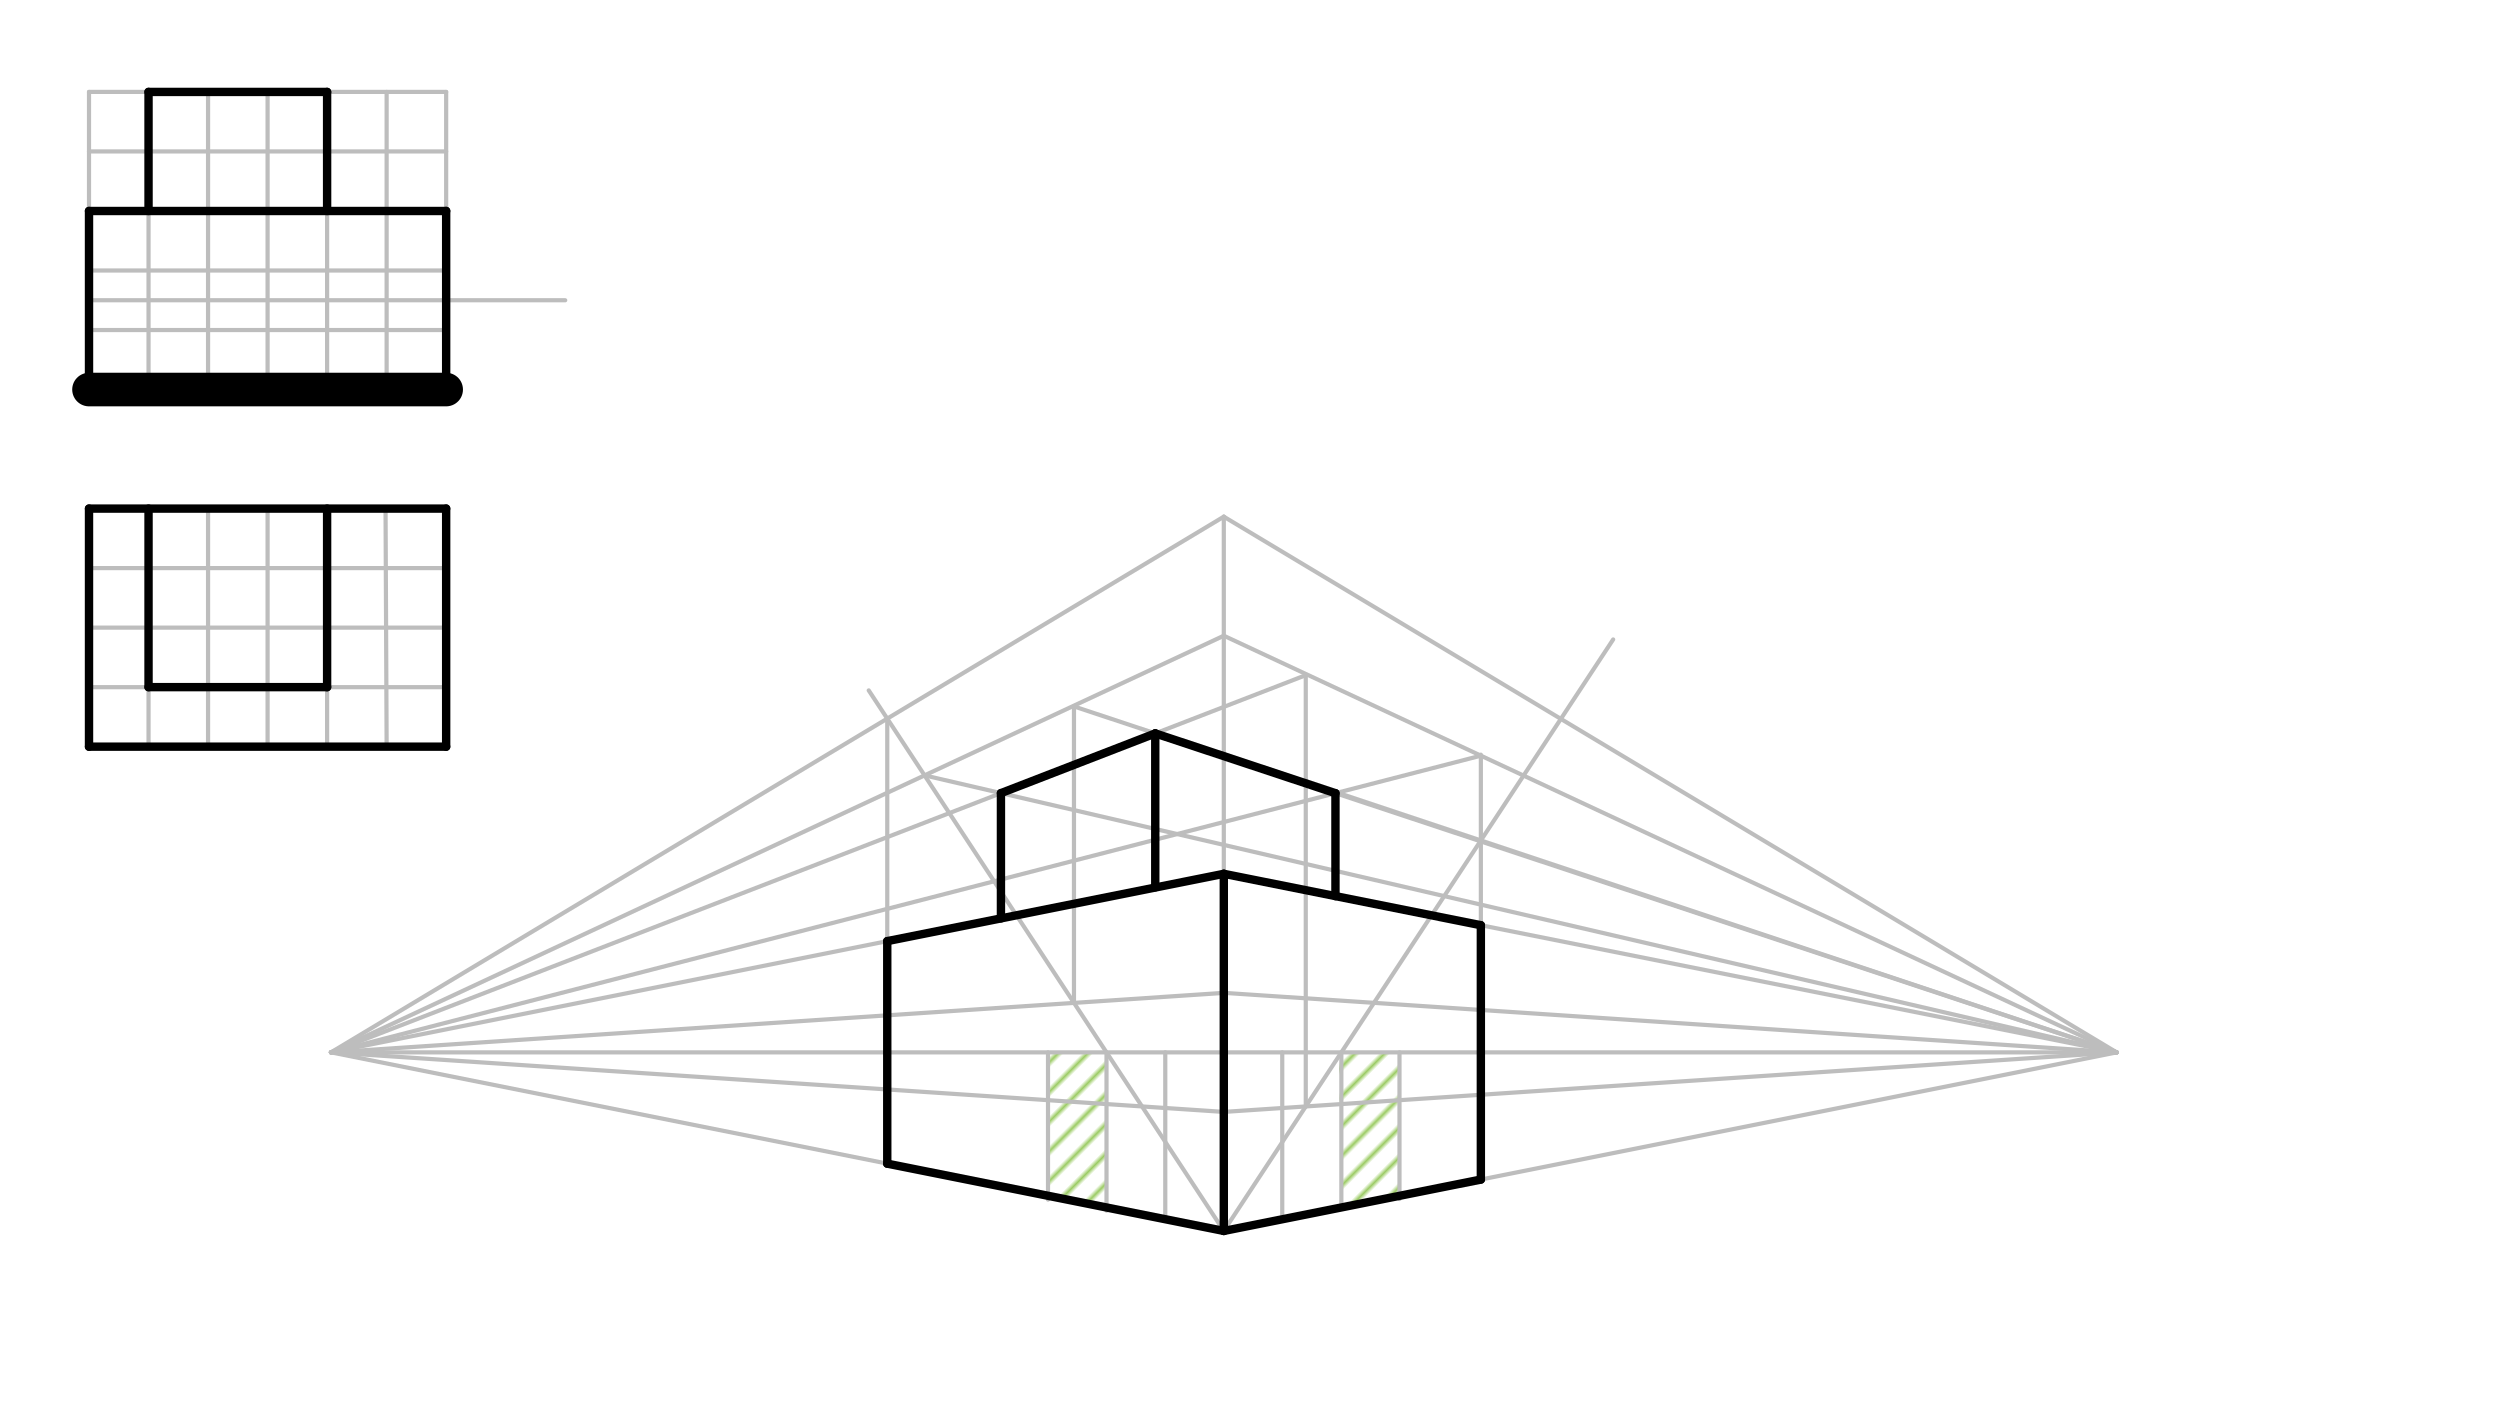 <svg xmlns="http://www.w3.org/2000/svg" class="svg--1it" height="100%" preserveAspectRatio="xMidYMid meet" viewBox="0 0 595.276 334.488" width="100%"><defs><marker id="marker-arrow" markerHeight="16" markerUnits="userSpaceOnUse" markerWidth="24" orient="auto-start-reverse" refX="24" refY="4" viewBox="0 0 24 8"><path d="M 0 0 L 24 4 L 0 8 z" stroke="inherit"></path></marker></defs><g class="aux-layer--1FB"><g class="element--2qn"><defs><pattern height="5" id="fill_107_5p7s14__pattern-stripes" patternTransform="rotate(-45)" patternUnits="userSpaceOnUse" width="5"><rect fill="#9CCC65" height="1" transform="translate(0,0)" width="5"></rect></pattern></defs><g fill="url(#fill_107_5p7s14__pattern-stripes)"><path d="M 319.39 250.583 L 333.235 250.583 L 333.235 284.736 L 319.39 287.766 L 318.802 251.083 Z" stroke="none"></path></g></g><g class="element--2qn"><defs><pattern height="5" id="fill_126_d6vbyd__pattern-stripes" patternTransform="rotate(-45)" patternUnits="userSpaceOnUse" width="5"><rect fill="#9CCC65" height="1" transform="translate(0,0)" width="5"></rect></pattern></defs><g fill="url(#fill_126_d6vbyd__pattern-stripes)"><path d="M 249.541 250.583 L 263.47 250.583 L 263.47 287.517 L 249.541 284.731 L 249.541 250.583 Z" stroke="none"></path></g></g><g class="element--2qn"><line stroke="#BDBDBD" stroke-dasharray="none" stroke-linecap="round" stroke-width="1" x1="21.194" x2="21.194" y1="21.889" y2="92.755"></line></g><g class="element--2qn"><line stroke="#BDBDBD" stroke-dasharray="none" stroke-linecap="round" stroke-width="1" x1="106.234" x2="106.234" y1="92.755" y2="78.582"></line></g><g class="element--2qn"><line stroke="#BDBDBD" stroke-dasharray="none" stroke-linecap="round" stroke-width="1" x1="106.234" x2="21.194" y1="78.582" y2="78.582"></line></g><g class="element--2qn"><line stroke="#BDBDBD" stroke-dasharray="none" stroke-linecap="round" stroke-width="1" x1="106.234" x2="21.194" y1="50.235" y2="50.235"></line></g><g class="element--2qn"><line stroke="#BDBDBD" stroke-dasharray="none" stroke-linecap="round" stroke-width="1" x1="106.234" x2="106.234" y1="50.235" y2="21.889"></line></g><g class="element--2qn"><line stroke="#BDBDBD" stroke-dasharray="none" stroke-linecap="round" stroke-width="1" x1="106.234" x2="21.194" y1="21.889" y2="21.889"></line></g><g class="element--2qn"><line stroke="#BDBDBD" stroke-dasharray="none" stroke-linecap="round" stroke-width="1" x1="106.234" x2="21.194" y1="36.062" y2="36.062"></line></g><g class="element--2qn"><line stroke="#BDBDBD" stroke-dasharray="none" stroke-linecap="round" stroke-width="1" x1="106.234" x2="21.194" y1="64.409" y2="64.409"></line></g><g class="element--2qn"><line stroke="#BDBDBD" stroke-dasharray="none" stroke-linecap="round" stroke-width="1" x1="49.541" x2="49.541" y1="92.755" y2="21.889"></line></g><g class="element--2qn"><line stroke="#BDBDBD" stroke-dasharray="none" stroke-linecap="round" stroke-width="1" x1="49.541" x2="77.887" y1="92.755" y2="92.755"></line></g><g class="element--2qn"><line stroke="#BDBDBD" stroke-dasharray="none" stroke-linecap="round" stroke-width="1" x1="77.887" x2="77.887" y1="92.755" y2="21.889"></line></g><g class="element--2qn"><line stroke="#BDBDBD" stroke-dasharray="none" stroke-linecap="round" stroke-width="1" x1="77.887" x2="106.234" y1="92.755" y2="92.755"></line></g><g class="element--2qn"><line stroke="#BDBDBD" stroke-dasharray="none" stroke-linecap="round" stroke-width="1" x1="35.368" x2="35.368" y1="92.755" y2="21.889"></line></g><g class="element--2qn"><line stroke="#BDBDBD" stroke-dasharray="none" stroke-linecap="round" stroke-width="1" x1="63.714" x2="63.714" y1="92.755" y2="21.889"></line></g><g class="element--2qn"><line stroke="#BDBDBD" stroke-dasharray="none" stroke-linecap="round" stroke-width="1" x1="92.061" x2="92.061" y1="92.755" y2="21.889"></line></g><g class="element--2qn"><line stroke="#BDBDBD" stroke-dasharray="none" stroke-linecap="round" stroke-width="1" x1="106.234" x2="134.58" y1="71.495" y2="71.495"></line></g><g class="element--2qn"><line stroke="#BDBDBD" stroke-dasharray="none" stroke-linecap="round" stroke-width="1" x1="106.234" x2="21.194" y1="71.495" y2="71.495"></line></g><g class="element--2qn"><line stroke="#BDBDBD" stroke-dasharray="none" stroke-linecap="round" stroke-width="1" x1="21.194" x2="106.234" y1="121.101" y2="121.101"></line></g><g class="element--2qn"><line stroke="#BDBDBD" stroke-dasharray="none" stroke-linecap="round" stroke-width="1" x1="106.234" x2="106.234" y1="121.101" y2="177.794"></line></g><g class="element--2qn"><line stroke="#BDBDBD" stroke-dasharray="none" stroke-linecap="round" stroke-width="1" x1="106.234" x2="77.887" y1="177.794" y2="177.794"></line></g><g class="element--2qn"><line stroke="#BDBDBD" stroke-dasharray="none" stroke-linecap="round" stroke-width="1" x1="77.887" x2="49.541" y1="177.794" y2="177.794"></line></g><g class="element--2qn"><line stroke="#BDBDBD" stroke-dasharray="none" stroke-linecap="round" stroke-width="1" x1="49.541" x2="21.194" y1="177.794" y2="177.794"></line></g><g class="element--2qn"><line stroke="#BDBDBD" stroke-dasharray="none" stroke-linecap="round" stroke-width="1" x1="21.194" x2="21.194" y1="177.794" y2="163.621"></line></g><g class="element--2qn"><line stroke="#BDBDBD" stroke-dasharray="none" stroke-linecap="round" stroke-width="1" x1="21.194" x2="106.234" y1="163.621" y2="163.621"></line></g><g class="element--2qn"><line stroke="#BDBDBD" stroke-dasharray="none" stroke-linecap="round" stroke-width="1" x1="21.194" x2="21.194" y1="163.621" y2="135.275"></line></g><g class="element--2qn"><line stroke="#BDBDBD" stroke-dasharray="none" stroke-linecap="round" stroke-width="1" x1="21.194" x2="106.234" y1="135.275" y2="135.275"></line></g><g class="element--2qn"><line stroke="#BDBDBD" stroke-dasharray="none" stroke-linecap="round" stroke-width="1" x1="21.194" x2="106.234" y1="149.448" y2="149.448"></line></g><g class="element--2qn"><line stroke="#BDBDBD" stroke-dasharray="none" stroke-linecap="round" stroke-width="1" x1="21.194" x2="21.194" y1="121.101" y2="135.275"></line></g><g class="element--2qn"><line stroke="#BDBDBD" stroke-dasharray="none" stroke-linecap="round" stroke-width="1" x1="63.714" x2="63.714" y1="121.101" y2="177.794"></line></g><g class="element--2qn"><line stroke="#BDBDBD" stroke-dasharray="none" stroke-linecap="round" stroke-width="1" x1="92.061" x2="91.802" y1="177.794" y2="121.102"></line></g><g class="element--2qn"><line stroke="#BDBDBD" stroke-dasharray="none" stroke-linecap="round" stroke-width="1" x1="49.541" x2="49.541" y1="177.794" y2="121.101"></line></g><g class="element--2qn"><line stroke="#BDBDBD" stroke-dasharray="none" stroke-linecap="round" stroke-width="1" x1="35.368" x2="35.368" y1="177.794" y2="121.101"></line></g><g class="element--2qn"><line stroke="#BDBDBD" stroke-dasharray="none" stroke-linecap="round" stroke-width="1" x1="77.887" x2="77.887" y1="177.794" y2="121.101"></line></g><g class="element--2qn"><line stroke="#BDBDBD" stroke-dasharray="none" stroke-linecap="round" stroke-width="1" x1="78.802" x2="503.999" y1="250.583" y2="250.583"></line></g><g class="element--2qn"><line stroke="#BDBDBD" stroke-dasharray="none" stroke-linecap="round" stroke-width="1" x1="291.401" x2="291.401" y1="264.757" y2="236.41"></line></g><g class="element--2qn"><line stroke="#BDBDBD" stroke-dasharray="none" stroke-linecap="round" stroke-width="1" x1="291.401" x2="291.401" y1="264.757" y2="293.103"></line></g><g class="element--2qn"><line stroke="#BDBDBD" stroke-dasharray="none" stroke-linecap="round" stroke-width="1" x1="291.401" x2="503.999" y1="293.103" y2="250.583"></line></g><g class="element--2qn"><line stroke="#BDBDBD" stroke-dasharray="none" stroke-linecap="round" stroke-width="1" x1="291.401" x2="78.802" y1="293.103" y2="250.583"></line></g><g class="element--2qn"><line stroke="#BDBDBD" stroke-dasharray="none" stroke-linecap="round" stroke-width="1" x1="291.401" x2="503.999" y1="264.757" y2="250.583"></line></g><g class="element--2qn"><line stroke="#BDBDBD" stroke-dasharray="none" stroke-linecap="round" stroke-width="1" x1="291.401" x2="78.802" y1="264.757" y2="250.583"></line></g><g class="element--2qn"><line stroke="#BDBDBD" stroke-dasharray="none" stroke-linecap="round" stroke-width="1" x1="291.401" x2="503.999" y1="236.41" y2="250.583"></line></g><g class="element--2qn"><line stroke="#BDBDBD" stroke-dasharray="none" stroke-linecap="round" stroke-width="1" x1="291.401" x2="78.802" y1="236.41" y2="250.583"></line></g><g class="element--2qn"><line stroke="#BDBDBD" stroke-dasharray="none" stroke-linecap="round" stroke-width="1" x1="291.401" x2="291.401" y1="236.41" y2="208.064"></line></g><g class="element--2qn"><line stroke="#BDBDBD" stroke-dasharray="none" stroke-linecap="round" stroke-width="1" x1="291.401" x2="291.401" y1="208.064" y2="151.371"></line></g><g class="element--2qn"><line stroke="#BDBDBD" stroke-dasharray="none" stroke-linecap="round" stroke-width="1" x1="291.401" x2="291.401" y1="151.371" y2="123.024"></line></g><g class="element--2qn"><line stroke="#BDBDBD" stroke-dasharray="none" stroke-linecap="round" stroke-width="1" x1="291.401" x2="503.999" y1="123.024" y2="250.583"></line></g><g class="element--2qn"><line stroke="#BDBDBD" stroke-dasharray="none" stroke-linecap="round" stroke-width="1" x1="291.401" x2="78.802" y1="123.024" y2="250.583"></line></g><g class="element--2qn"><line stroke="#BDBDBD" stroke-dasharray="none" stroke-linecap="round" stroke-width="1" x1="291.401" x2="503.999" y1="151.371" y2="250.583"></line></g><g class="element--2qn"><line stroke="#BDBDBD" stroke-dasharray="none" stroke-linecap="round" stroke-width="1" x1="291.401" x2="503.999" y1="179.717" y2="250.583"></line></g><g class="element--2qn"><line stroke="#BDBDBD" stroke-dasharray="none" stroke-linecap="round" stroke-width="1" x1="291.401" x2="503.999" y1="208.064" y2="250.583"></line></g><g class="element--2qn"><line stroke="#BDBDBD" stroke-dasharray="none" stroke-linecap="round" stroke-width="1" x1="333.235" x2="333.235" y1="285.502" y2="250.583"></line></g><g class="element--2qn"><line stroke="#BDBDBD" stroke-dasharray="none" stroke-linecap="round" stroke-width="1" x1="319.39" x2="319.39" y1="287.766" y2="250.583"></line></g><g class="element--2qn"><line stroke="#BDBDBD" stroke-dasharray="none" stroke-linecap="round" stroke-width="1" x1="305.316" x2="305.316" y1="290.412" y2="250.583"></line></g><g class="element--2qn"><line stroke="#BDBDBD" stroke-dasharray="none" stroke-linecap="round" stroke-width="1" x1="291.401" x2="384.111" y1="293.103" y2="152.262"></line></g><g class="element--2qn"><line stroke="#BDBDBD" stroke-dasharray="none" stroke-linecap="round" stroke-width="1" x1="352.608" x2="352.608" y1="200.12" y2="280.909"></line></g><g class="element--2qn"><line stroke="#BDBDBD" stroke-dasharray="none" stroke-linecap="round" stroke-width="1" x1="352.608" x2="352.608" y1="200.12" y2="179.693"></line></g><g class="element--2qn"><line stroke="#BDBDBD" stroke-dasharray="none" stroke-linecap="round" stroke-width="1" x1="291.401" x2="78.802" y1="208.064" y2="250.583"></line></g><g class="element--2qn"><line stroke="#BDBDBD" stroke-dasharray="none" stroke-linecap="round" stroke-width="1" x1="249.541" x2="249.541" y1="285.638" y2="250.583"></line></g><g class="element--2qn"><line stroke="#BDBDBD" stroke-dasharray="none" stroke-linecap="round" stroke-width="1" x1="263.47" x2="263.47" y1="288.257" y2="250.583"></line></g><g class="element--2qn"><line stroke="#BDBDBD" stroke-dasharray="none" stroke-linecap="round" stroke-width="1" x1="277.464" x2="277.464" y1="290.504" y2="250.583"></line></g><g class="element--2qn"><line stroke="#BDBDBD" stroke-dasharray="none" stroke-linecap="round" stroke-width="1" x1="291.401" x2="206.854" y1="293.103" y2="164.392"></line></g><g class="element--2qn"><line stroke="#BDBDBD" stroke-dasharray="none" stroke-linecap="round" stroke-width="1" x1="211.264" x2="211.264" y1="171.106" y2="277.114"></line></g><g class="element--2qn"><line stroke="#BDBDBD" stroke-dasharray="none" stroke-linecap="round" stroke-width="1" x1="291.401" x2="78.802" y1="151.371" y2="250.583"></line></g><g class="element--2qn"><line stroke="#BDBDBD" stroke-dasharray="none" stroke-linecap="round" stroke-width="1" x1="310.916" x2="310.916" y1="263.456" y2="160.765"></line></g><g class="element--2qn"><line stroke="#BDBDBD" stroke-dasharray="none" stroke-linecap="round" stroke-width="1" x1="255.723" x2="255.723" y1="238.789" y2="168.21"></line></g><g class="element--2qn"><line stroke="#BDBDBD" stroke-dasharray="none" stroke-linecap="round" stroke-width="1" x1="310.916" x2="78.802" y1="160.765" y2="250.583"></line></g><g class="element--2qn"><line stroke="#BDBDBD" stroke-dasharray="none" stroke-linecap="round" stroke-width="1" x1="255.723" x2="503.999" y1="168.21" y2="250.583"></line></g><g class="element--2qn"><line stroke="#BDBDBD" stroke-dasharray="none" stroke-linecap="round" stroke-width="1" x1="352.608" x2="78.802" y1="179.934" y2="250.583"></line></g><g class="element--2qn"><line stroke="#BDBDBD" stroke-dasharray="none" stroke-linecap="round" stroke-width="1" x1="220.143" x2="503.999" y1="184.624" y2="250.583"></line></g></g><g class="main-layer--3Vd"><g class="element--2qn"><line stroke="#000000" stroke-dasharray="none" stroke-linecap="round" stroke-width="2" x1="21.194" x2="21.194" y1="92.755" y2="50.235"></line></g><g class="element--2qn"><line stroke="#000000" stroke-dasharray="none" stroke-linecap="round" stroke-width="2" x1="106.234" x2="21.194" y1="50.235" y2="50.235"></line></g><g class="element--2qn"><line stroke="#000000" stroke-dasharray="none" stroke-linecap="round" stroke-width="8" x1="106.234" x2="21.194" y1="92.755" y2="92.755"></line></g><g class="element--2qn"><line stroke="#000000" stroke-dasharray="none" stroke-linecap="round" stroke-width="2" x1="106.234" x2="106.234" y1="50.235" y2="92.755"></line></g><g class="element--2qn"><line stroke="#000000" stroke-dasharray="none" stroke-linecap="round" stroke-width="2" x1="35.368" x2="77.887" y1="21.889" y2="21.889"></line></g><g class="element--2qn"><line stroke="#000000" stroke-dasharray="none" stroke-linecap="round" stroke-width="2" x1="77.887" x2="77.887" y1="50.235" y2="21.889"></line></g><g class="element--2qn"><line stroke="#000000" stroke-dasharray="none" stroke-linecap="round" stroke-width="2" x1="35.368" x2="35.368" y1="21.889" y2="50.235"></line></g><g class="element--2qn"><line stroke="#000000" stroke-dasharray="none" stroke-linecap="round" stroke-width="2" x1="21.194" x2="21.194" y1="121.101" y2="177.794"></line></g><g class="element--2qn"><line stroke="#000000" stroke-dasharray="none" stroke-linecap="round" stroke-width="2" x1="106.234" x2="21.194" y1="177.794" y2="177.794"></line></g><g class="element--2qn"><line stroke="#000000" stroke-dasharray="none" stroke-linecap="round" stroke-width="2" x1="106.234" x2="106.234" y1="121.101" y2="177.794"></line></g><g class="element--2qn"><line stroke="#000000" stroke-dasharray="none" stroke-linecap="round" stroke-width="2" x1="106.234" x2="21.194" y1="121.101" y2="121.101"></line></g><g class="element--2qn"><line stroke="#000000" stroke-dasharray="none" stroke-linecap="round" stroke-width="2" x1="35.368" x2="35.368" y1="121.101" y2="163.621"></line></g><g class="element--2qn"><line stroke="#000000" stroke-dasharray="none" stroke-linecap="round" stroke-width="2" x1="77.887" x2="77.887" y1="163.621" y2="121.101"></line></g><g class="element--2qn"><line stroke="#000000" stroke-dasharray="none" stroke-linecap="round" stroke-width="2" x1="35.368" x2="77.887" y1="163.621" y2="163.621"></line></g><g class="element--2qn"><line stroke="#000000" stroke-dasharray="none" stroke-linecap="round" stroke-width="2" x1="291.401" x2="352.608" y1="208.064" y2="220.305"></line></g><g class="element--2qn"><line stroke="#000000" stroke-dasharray="none" stroke-linecap="round" stroke-width="2" x1="352.608" x2="352.608" y1="220.305" y2="280.862"></line></g><g class="element--2qn"><line stroke="#000000" stroke-dasharray="none" stroke-linecap="round" stroke-width="2" x1="352.608" x2="291.401" y1="280.862" y2="293.103"></line></g><g class="element--2qn"><line stroke="#000000" stroke-dasharray="none" stroke-linecap="round" stroke-width="2" x1="291.401" x2="291.401" y1="293.103" y2="208.064"></line></g><g class="element--2qn"><line stroke="#000000" stroke-dasharray="none" stroke-linecap="round" stroke-width="2" x1="291.401" x2="211.264" y1="208.064" y2="224.091"></line></g><g class="element--2qn"><line stroke="#000000" stroke-dasharray="none" stroke-linecap="round" stroke-width="2" x1="211.264" x2="211.264" y1="224.091" y2="277.076"></line></g><g class="element--2qn"><line stroke="#000000" stroke-dasharray="none" stroke-linecap="round" stroke-width="2" x1="211.264" x2="291.401" y1="277.076" y2="293.103"></line></g><g class="element--2qn"><line stroke="#000000" stroke-dasharray="none" stroke-linecap="round" stroke-width="2" x1="275.079" x2="275.079" y1="174.633" y2="211.28"></line></g><g class="element--2qn"><line stroke="#000000" stroke-dasharray="none" stroke-linecap="round" stroke-width="2" x1="275.079" x2="317.985" y1="174.633" y2="188.868"></line></g><g class="element--2qn"><line stroke="#000000" stroke-dasharray="none" stroke-linecap="round" stroke-width="2" x1="275.079" x2="238.335" y1="174.633" y2="188.851"></line></g><g class="element--2qn"><line stroke="#000000" stroke-dasharray="none" stroke-linecap="round" stroke-width="2" x1="238.335" x2="238.335" y1="188.851" y2="218.677"></line></g><g class="element--2qn"><line stroke="#000000" stroke-dasharray="none" stroke-linecap="round" stroke-width="2" x1="317.985" x2="317.985" y1="188.868" y2="213.381"></line></g></g><g class="snaps-layer--2PT"></g><g class="temp-layer--rAP"></g></svg>